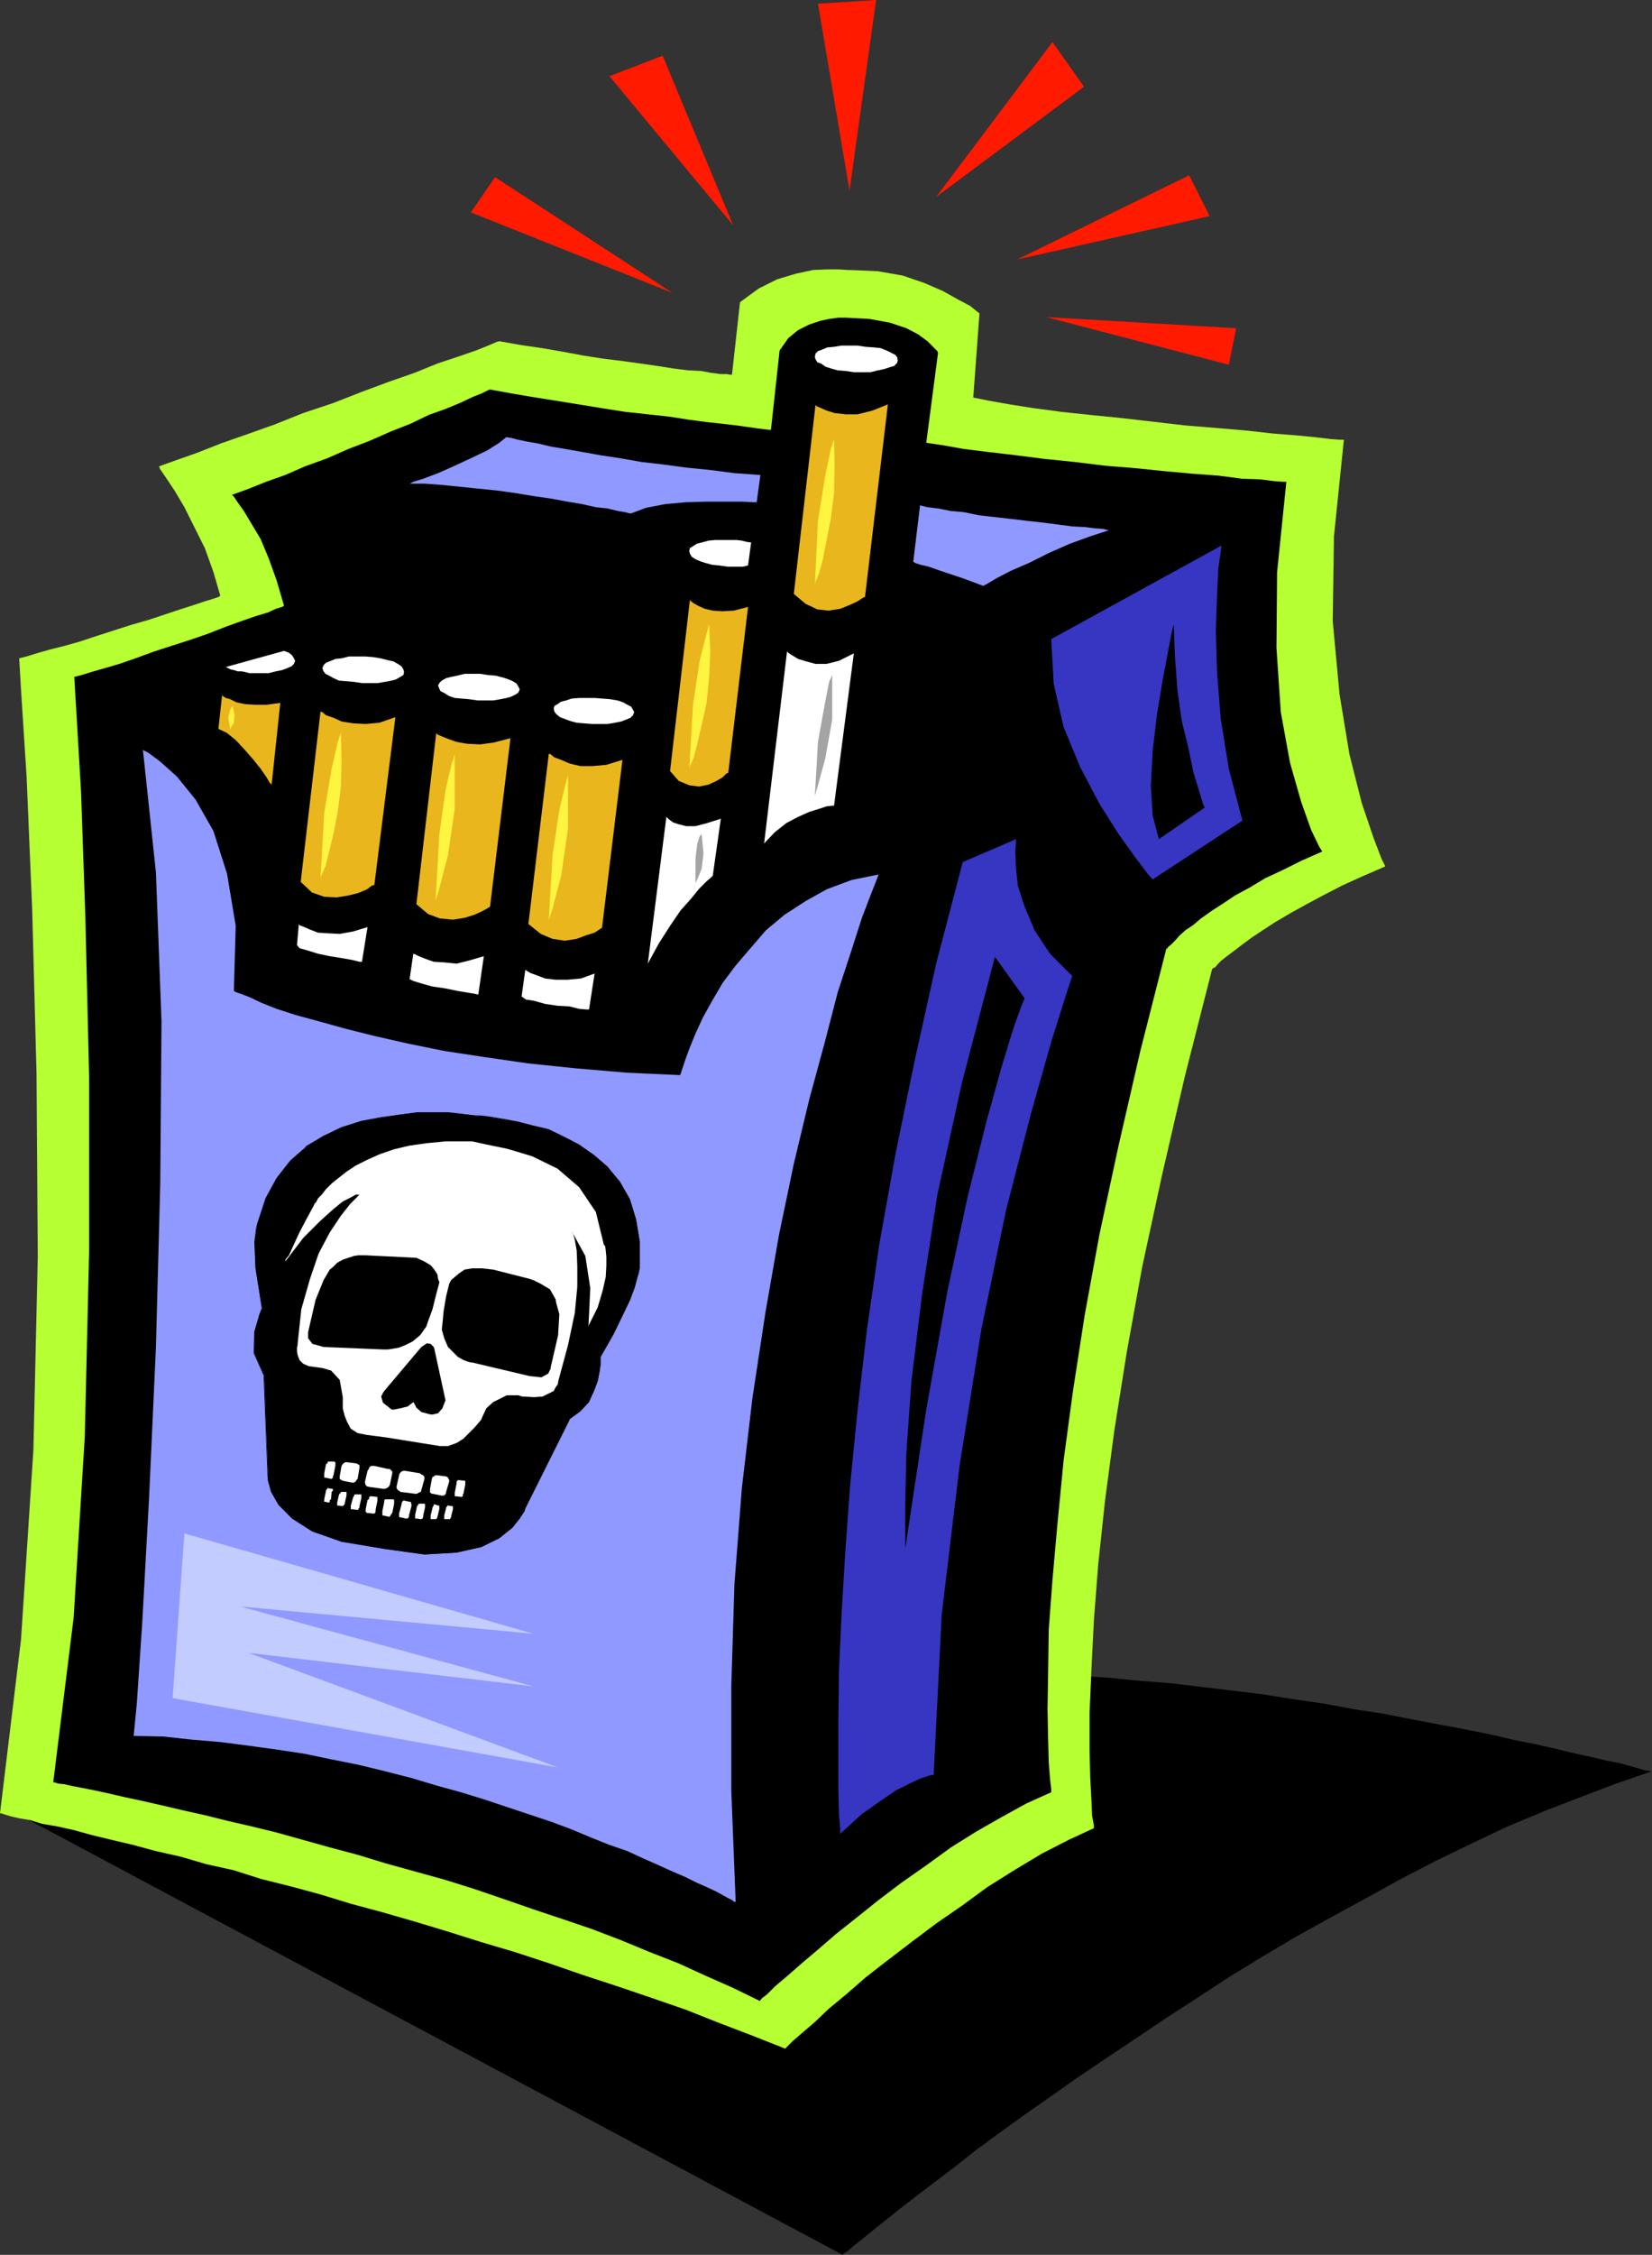 <?xml version="1.0" encoding="UTF-8" standalone="no"?>
<svg
   version="1.0"
   width="114.132mm"
   height="155.668mm"
   id="svg63"
   sodipodi:docname="Cigarettes 3.wmf"
   xmlns:inkscape="http://www.inkscape.org/namespaces/inkscape"
   xmlns:sodipodi="http://sodipodi.sourceforge.net/DTD/sodipodi-0.dtd"
   xmlns="http://www.w3.org/2000/svg"
   xmlns:svg="http://www.w3.org/2000/svg">
  <rect width="100%" height="100%" fill="#333333" stroke="none"/>
  <sodipodi:namedview
     id="namedview63"
     pagecolor="#ffffff"
     bordercolor="#000000"
     borderopacity="0.25"
     inkscape:showpageshadow="2"
     inkscape:pageopacity="0.0"
     inkscape:pagecheckerboard="0"
     inkscape:deskcolor="#d1d1d1"
     inkscape:document-units="mm" />
  <defs
     id="defs1">
    <pattern
       id="WMFhbasepattern"
       patternUnits="userSpaceOnUse"
       width="6"
       height="6"
       x="0"
       y="0" />
  </defs>
  <path
     style="fill:#000000;fill-opacity:1;fill-rule:evenodd;stroke:none"
     d="M 3.393,472.654 220.045,588.353 l 0.323,-0.323 0.969,-0.646 1.616,-1.454 2.1,-1.616 2.747,-2.262 3.231,-2.585 3.877,-3.07 4.362,-3.393 4.685,-3.555 5.332,-4.04 5.493,-4.363 5.978,-4.363 6.462,-4.686 6.947,-4.848 7.109,-5.009 7.432,-5.009 7.755,-5.171 7.916,-5.333 8.24,-5.332 8.401,-5.494 8.724,-5.333 8.724,-5.171 9.047,-5.009 9.209,-5.009 9.047,-5.009 9.371,-4.848 9.37,-4.525 9.209,-4.363 9.694,-4.04 9.209,-3.555 9.37,-3.555 9.371,-3.232 h -0.323 l -1.131,-0.162 -1.777,-0.485 -2.262,-0.646 -2.908,-0.808 -3.393,-0.646 -4.039,-0.97 -4.524,-0.97 -4.685,-1.131 -5.655,-1.293 -5.655,-1.131 -6.301,-1.454 -6.462,-1.293 -6.947,-1.293 -6.786,-1.293 -7.432,-1.454 -7.432,-1.131 -7.755,-1.454 -7.916,-1.131 -8.078,-1.293 -7.916,-0.97 -8.078,-0.97 -8.078,-0.97 -8.24,-0.646 -8.078,-0.808 -8.24,-0.485 -7.755,-0.162 -7.755,-0.323 h -7.593 l -7.432,0.323 -7.27,0.162 -6.786,0.808 z"
     id="path1" />
  <path
     style="fill:#b6ff32;fill-opacity:1;fill-rule:evenodd;stroke:none"
     d="m 350.909,114.73 h -0.969 l -2.423,-0.162 -4.039,-0.485 -5.008,-0.485 -6.139,-0.485 -7.27,-0.808 -7.593,-0.646 -7.916,-0.646 -8.401,-0.97 -8.401,-0.97 -8.078,-0.808 -7.593,-0.808 -7.27,-0.97 -6.139,-0.97 -5.493,-0.97 -4.039,-0.808 1.616,-21.976 -0.646,-0.485 -1.777,-1.454 -3.07,-1.616 -4.039,-2.262 -4.847,-2.101 -5.655,-1.939 -6.462,-1.131 -7.27,-0.323 h -0.646 l -2.262,-0.162 h -3.07 l -3.716,0.162 -4.524,0.97 -4.847,1.454 -4.847,2.424 -4.847,3.555 -2.1,18.906 h -0.485 l -0.969,-0.162 h -1.616 l -2.423,-0.323 -2.585,-0.485 -3.393,-0.162 -3.877,-0.485 -4.039,-0.646 -4.524,-0.646 -4.685,-0.646 -5.17,-0.646 -5.17,-0.808 -5.17,-0.97 -5.655,-0.97 -5.493,-0.808 -5.493,-0.97 -0.646,0.162 -2.262,0.97 -3.231,1.293 -4.685,1.616 -5.331,1.778 -5.978,2.424 -6.947,2.424 -6.947,2.585 -7.432,2.909 -7.755,2.585 -7.27,2.909 -7.27,2.585 -6.947,2.424 -6.139,2.424 -5.493,1.939 -4.524,1.616 0.323,0.808 1.454,2.101 2.262,3.393 2.585,4.363 2.585,5.171 2.747,5.494 2.262,6.302 1.777,6.14 -0.485,0.323 -1.454,0.485 -2.1,0.646 -2.908,0.97 -3.554,1.131 -3.877,1.293 -4.362,1.454 -4.524,1.293 -4.524,1.454 -4.524,1.454 -4.362,1.454 -4.039,1.131 -3.877,0.97 -3.393,0.97 -2.585,0.808 -1.939,0.485 0.485,8.403 1.454,22.623 1.454,34.581 1.131,42.822 0.323,47.831 L 8.724,378.285 5.493,427.732 0,473.139 h 0.323 l 0.969,0.323 1.616,0.485 2.1,0.485 2.908,0.485 3.07,0.97 3.877,0.646 4.362,0.97 4.685,1.293 5.331,1.293 5.493,1.293 5.978,1.616 6.462,1.454 6.624,1.939 7.27,1.616 7.109,2.262 7.755,1.939 7.755,2.101 7.916,2.424 8.401,2.262 8.401,2.424 8.563,2.585 8.724,2.747 8.724,2.585 8.886,2.909 8.886,3.07 8.886,2.909 9.047,3.07 8.886,3.07 8.563,3.393 8.886,3.393 8.563,3.393 0.485,-0.485 1.454,-1.454 2.423,-2.101 3.393,-2.909 3.554,-3.393 4.685,-3.878 5.008,-4.363 5.816,-4.525 6.139,-4.686 6.462,-4.848 6.786,-4.686 6.624,-4.848 6.947,-4.363 7.27,-4.363 6.947,-3.555 6.624,-3.07 v -0.646 l -0.485,-2.747 -0.162,-4.04 -0.323,-5.979 -0.162,-7.272 v -9.372 l 0.485,-11.311 0.646,-12.927 1.131,-14.543 1.777,-16.644 2.423,-18.26 3.231,-20.36 4.039,-22.3 5.17,-23.915 5.978,-25.855 7.109,-27.955 0.323,-0.323 0.485,-0.162 0.646,-0.808 0.969,-0.97 1.454,-1.131 1.939,-1.454 2.1,-1.616 2.423,-1.778 2.908,-1.939 3.231,-2.101 3.554,-2.101 4.362,-2.424 4.524,-2.424 5.008,-2.585 5.332,-2.424 5.978,-2.585 -0.969,-1.939 -2.1,-5.494 -3.07,-9.049 -3.231,-12.766 -2.585,-15.674 -1.777,-19.068 0.323,-22.138 z"
     id="path2" />
  <path
     style="fill:#000000;fill-opacity:1;fill-rule:evenodd;stroke:none"
     d="m 335.884,125.718 h -0.808 l -2.262,-0.162 -3.877,-0.485 -4.685,-0.162 -6.139,-0.808 -6.624,-0.485 -7.109,-0.646 -7.916,-0.808 -7.916,-0.646 -7.916,-0.97 -7.916,-0.808 -7.593,-0.97 -6.947,-0.808 -6.462,-0.808 -5.493,-0.97 -4.362,-0.646 3.07,-23.431 -0.162,-0.485 -0.969,-0.97 -1.616,-1.616 -2.423,-1.778 -3.07,-1.616 -4.362,-1.454 -5.331,-0.97 -6.139,-0.323 h -0.485 -1.454 l -2.423,0.323 -2.262,0.485 -2.908,0.97 -2.908,1.454 -2.585,2.101 -2.262,3.232 -2.262,20.684 h -0.485 l -1.454,-0.162 -2.423,-0.323 -3.393,-0.485 -3.877,-0.485 -4.524,-0.485 -5.008,-0.646 -5.17,-0.808 -5.816,-0.646 -5.978,-0.646 -6.139,-0.97 -5.978,-0.97 -5.978,-0.97 -6.139,-0.97 -5.655,-0.97 -5.331,-0.97 -0.485,0.162 -1.616,0.808 -2.423,0.97 -3.07,1.454 -3.877,1.616 -4.524,1.616 -4.685,2.262 -5.331,2.101 -5.493,2.424 -5.493,2.101 -5.493,2.424 -5.816,2.101 -5.17,2.262 -5.008,1.778 -4.847,1.939 -4.039,1.454 0.485,0.485 0.969,1.454 1.616,2.262 1.939,3.232 2.423,4.04 2.1,5.009 2.1,5.817 1.939,6.625 -0.485,0.323 -1.616,0.485 -2.1,0.97 -3.231,0.97 -3.716,1.293 -4.039,1.454 -4.524,1.778 -4.685,1.616 -5.008,1.616 -4.524,1.454 -4.847,1.778 -4.201,1.454 -3.877,1.131 -3.393,0.97 -2.585,0.808 -1.939,0.485 0.485,8.08 1.292,21.976 1.131,32.965 0.969,41.206 v 45.892 l -1.131,48.154 -2.908,47.185 -5.331,42.983 h 0.323 l 0.969,0.323 1.616,0.162 2.1,0.485 2.585,0.485 3.231,0.646 3.716,0.808 4.201,0.97 4.524,0.97 5.008,1.131 5.493,1.293 5.816,1.293 5.816,1.454 6.301,1.454 6.624,1.616 6.947,1.939 6.947,1.939 7.27,1.939 7.432,2.262 7.593,2.101 7.593,2.101 7.755,2.424 7.593,2.585 7.916,2.747 7.755,2.585 7.593,2.585 7.593,2.909 7.432,3.07 7.432,2.909 7.432,3.393 6.947,3.07 6.947,3.393 0.485,-0.646 1.454,-1.131 2.1,-2.101 3.07,-2.585 3.877,-3.393 4.201,-3.555 4.685,-4.04 5.493,-4.363 5.655,-4.525 5.978,-4.525 6.462,-4.525 6.462,-4.686 6.462,-4.04 6.786,-3.878 6.462,-3.555 6.462,-2.909 v -0.808 l -0.323,-2.747 -0.323,-4.201 -0.162,-5.979 -0.162,-7.918 0.162,-9.695 0.162,-11.15 0.969,-12.927 1.292,-14.543 1.616,-16.644 2.423,-17.937 3.07,-19.876 3.877,-21.168 5.008,-23.269 5.655,-24.562 6.786,-26.663 0.323,-0.162 0.162,-0.323 0.808,-0.646 0.969,-0.97 1.131,-1.293 1.616,-1.454 1.939,-1.293 2.1,-1.778 2.747,-1.939 2.747,-1.778 3.393,-2.262 3.877,-2.101 4.039,-2.424 4.524,-2.101 4.847,-2.424 5.493,-2.424 -0.808,-1.293 -2.1,-4.363 -2.585,-7.272 -2.908,-10.18 -2.423,-13.25 -1.131,-16.805 0.162,-19.714 z"
     id="path3" />
  <path
     style="fill:#e9b61d;fill-opacity:1;fill-rule:evenodd;stroke:none"
     d="m 212.937,105.681 0.323,0.323 1.131,0.485 1.454,0.646 2.1,0.646 2.908,0.323 h 3.07 l 3.877,-0.97 4.039,-1.616 -5.978,50.255 -0.485,0.162 -1.454,0.97 -2.1,0.97 -2.423,0.97 -3.07,0.485 -2.908,-0.323 -3.07,-1.454 -3.07,-2.585 z"
     id="path4" />
  <path
     style="fill:#ffffff;fill-opacity:1;fill-rule:evenodd;stroke:none"
     d="m 205.505,169.994 0.323,0.323 0.969,0.646 1.616,0.97 2.1,0.646 2.423,0.646 h 2.908 l 3.231,-0.808 3.877,-1.939 -5.17,39.751 h -0.485 l -1.454,0.162 -1.939,0.646 -2.585,0.808 -2.908,1.293 -3.07,1.616 -3.07,2.424 -2.747,2.909 z"
     id="path5" />
  <path
     style="fill:#3636c2;fill-opacity:1;fill-rule:evenodd;stroke:none"
     d="m 274.491,166.762 44.429,-24.4 -0.162,1.616 -0.646,4.363 -0.323,7.11 -0.323,9.049 0.323,10.827 0.969,12.281 2.1,12.927 3.554,13.574 -23.426,15.351 -1.292,-1.454 -3.07,-4.04 -4.524,-6.302 -5.008,-7.918 -5.008,-9.534 -4.362,-10.503 -2.585,-11.311 z"
     id="path6" />
  <path
     style="fill:#3636c2;fill-opacity:1;fill-rule:evenodd;stroke:none"
     d="m 251.388,224.935 13.894,-5.979 v 0.97 l -0.162,2.262 0.162,4.201 0.485,4.686 1.777,5.494 2.585,6.14 4.039,6.14 5.816,5.817 -1.454,4.363 -3.877,12.281 -5.493,19.391 -6.462,25.047 -6.462,31.187 -5.655,35.388 -4.685,38.943 -2.1,41.852 H 243.31 l -1.131,0.323 -1.939,0.646 -2.747,1.293 -3.554,1.778 -4.039,2.747 -5.008,3.555 -5.493,5.009 v -1.131 l -0.323,-3.878 -0.162,-5.979 v -8.403 -10.503 l 0.162,-12.766 0.646,-14.22 0.969,-16.321 1.292,-17.775 1.939,-19.553 2.423,-20.845 3.231,-22.3 4.201,-23.431 5.008,-24.4 5.655,-25.531 z"
     id="path7" />
  <path
     style="fill:#8f99ff;fill-opacity:1;fill-rule:evenodd;stroke:none"
     d="m 37.32,195.687 1.292,0.646 3.07,2.262 4.524,4.04 4.847,5.979 4.685,8.241 3.554,11.15 2.262,13.574 -0.485,16.967 0.485,0.323 1.454,0.485 2.1,0.808 3.07,1.454 4.039,1.616 5.008,1.616 5.978,1.616 6.947,1.939 7.755,1.939 8.563,1.939 9.532,1.939 10.663,1.616 11.148,1.616 12.44,1.293 13.248,1.131 14.056,0.646 0.162,-0.323 0.485,-1.454 0.808,-2.424 1.131,-3.07 1.454,-3.555 1.939,-4.201 2.423,-4.363 2.747,-4.686 3.393,-4.525 3.877,-4.525 4.039,-4.686 4.847,-4.04 5.493,-3.555 5.493,-3.07 6.462,-2.424 7.109,-1.454 -0.485,1.293 -1.454,3.717 -2.423,6.302 -2.747,8.564 -3.554,10.827 -3.393,13.089 -4.039,14.866 -4.039,16.805 -3.877,18.583 -3.554,20.36 -3.393,22.3 -2.747,23.431 -1.939,25.047 -0.808,26.339 v 27.794 l 1.131,28.763 h -0.323 l -0.646,-0.485 -0.969,-0.485 -1.454,-0.808 -1.777,-0.97 -2.423,-1.131 -2.585,-1.131 -2.908,-1.454 -3.393,-1.454 -3.554,-1.616 -4.039,-1.778 -4.201,-1.939 -4.685,-1.616 -4.847,-1.939 -5.008,-2.101 -5.17,-1.939 -5.816,-1.939 -5.816,-1.939 -5.816,-1.939 -6.301,-1.939 -6.462,-1.778 -6.462,-1.939 -6.947,-1.778 -6.624,-1.616 -7.27,-1.454 -6.947,-1.454 -7.432,-1.131 -7.109,-0.97 -7.432,-0.97 -7.593,-0.646 -7.432,-0.808 -7.755,-0.162 0.808,-8.241 1.454,-21.653 1.777,-32.48 1.777,-39.105 1.131,-42.66 0.323,-42.337 -1.454,-38.782 z"
     id="path8" />
  <path
     style="fill:#8f99ff;fill-opacity:1;fill-rule:evenodd;stroke:none"
     d="m 198.558,123.94 -0.969,7.11 h -0.808 l -3.07,-0.162 h -4.201 -5.008 l -5.493,0.162 -5.331,0.485 -5.008,0.97 -3.877,1.454 h -0.323 l -1.292,-0.323 -1.939,-0.323 -2.585,-0.646 -3.07,-0.323 -3.554,-0.808 -3.877,-0.646 -4.362,-0.808 -4.524,-0.646 -4.847,-0.808 -4.685,-0.646 -4.847,-0.485 -4.685,-0.485 -4.847,-0.485 -4.362,-0.323 H 106.953 l 0.969,-0.485 2.585,-0.808 3.877,-1.454 4.362,-1.939 4.524,-2.101 4.039,-1.939 3.07,-1.939 1.777,-1.454 h 0.162 l 1.131,0.162 1.777,0.485 2.423,0.485 2.747,0.485 3.393,0.808 3.877,0.646 4.524,0.808 4.524,0.808 5.332,0.808 5.493,0.97 5.655,0.646 5.978,0.808 6.462,0.646 6.139,0.808 z"
     id="path9" />
  <path
     style="fill:#8f99ff;fill-opacity:1;fill-rule:evenodd;stroke:none"
     d="m 240.24,131.858 -1.777,14.705 0.485,0.323 1.454,0.485 2.1,0.485 2.747,0.97 2.908,0.97 2.908,0.97 3.07,1.131 2.585,0.97 0.969,-0.485 2.423,-1.454 3.716,-1.939 4.847,-2.101 5.17,-2.585 5.493,-2.424 5.331,-1.939 5.008,-1.616 h -0.485 l -1.131,-0.323 -2.262,-0.162 -2.585,-0.323 -3.231,-0.162 -3.716,-0.485 -3.716,-0.485 -4.362,-0.485 -4.039,-0.485 -4.362,-0.485 -4.201,-0.485 -3.877,-0.808 -3.554,-0.323 -3.231,-0.646 -2.747,-0.323 z"
     id="path10" />
  <path
     style="fill:#ffffff;fill-opacity:1;fill-rule:evenodd;stroke:none"
     d="m 222.953,97.116 h 2.1 2.262 l 1.939,-0.485 1.616,-0.323 1.454,-0.485 1.131,-0.323 0.808,-0.808 0.162,-0.646 -0.162,-0.808 -0.485,-0.646 -0.969,-0.485 -1.292,-0.646 -1.616,-0.646 -1.616,-0.162 -2.262,-0.162 -2.1,-0.323 h -2.1 -2.1 l -1.939,0.323 -1.777,0.162 -1.131,0.485 -1.292,0.485 -0.646,0.646 -0.162,0.808 0.162,0.646 0.485,0.808 0.969,0.323 1.131,0.808 1.454,0.485 1.777,0.485 2.1,0.162 z"
     id="path11" />
  <path
     style="fill:#ffffff;fill-opacity:1;fill-rule:evenodd;stroke:none"
     d="m 154.613,188.9 h 2.1 1.939 l 1.939,-0.323 1.616,-0.323 1.292,-0.485 1.131,-0.485 0.646,-0.646 0.323,-0.808 -0.323,-0.646 -0.485,-0.808 -0.969,-0.485 -1.131,-0.646 -1.454,-0.485 -1.939,-0.323 -1.939,-0.162 -2.1,-0.162 h -2.1 -1.939 l -1.939,0.162 -1.454,0.485 -1.292,0.323 -0.969,0.646 -0.808,0.485 -0.162,0.646 0.162,0.808 0.485,0.646 0.969,0.808 1.292,0.485 1.292,0.485 1.777,0.485 1.939,0.162 z"
     id="path12" />
  <path
     style="fill:#ffffff;fill-opacity:1;fill-rule:evenodd;stroke:none"
     d="m 124.725,182.76 h 2.1 1.939 l 1.939,-0.323 1.616,-0.323 1.131,-0.323 1.292,-0.646 0.646,-0.485 0.323,-0.808 -0.323,-0.646 -0.485,-0.808 -0.969,-0.646 -1.131,-0.485 -1.454,-0.485 -1.939,-0.485 -1.939,-0.162 -2.1,-0.323 h -2.1 -1.939 l -1.939,0.485 -1.616,0.323 -1.292,0.323 -1.131,0.646 -0.646,0.646 -0.323,0.646 0.323,0.808 0.323,0.646 0.969,0.485 1.292,0.808 1.454,0.485 1.777,0.162 1.939,0.162 z"
     id="path13" />
  <path
     style="fill:#ffffff;fill-opacity:1;fill-rule:evenodd;stroke:none"
     d="m 94.513,178.235 h 2.262 1.777 l 1.939,-0.323 1.777,-0.323 1.131,-0.323 1.131,-0.646 0.808,-0.485 0.162,-0.808 -0.162,-0.646 -0.485,-0.808 -0.969,-0.646 -1.131,-0.646 -1.454,-0.323 -1.939,-0.485 -1.939,-0.323 -2.1,-0.162 H 93.059 91.12 l -1.939,0.485 -1.616,0.162 -1.131,0.485 -1.292,0.485 -0.646,0.646 -0.323,0.808 0.323,0.808 0.485,0.646 0.969,0.485 1.131,0.646 1.454,0.646 1.939,0.162 1.939,0.162 z"
     id="path14" />
  <path
     style="fill:#e9b61d;fill-opacity:1;fill-rule:evenodd;stroke:none"
     d="m 113.9,191.324 0.323,0.323 1.131,0.485 1.616,0.646 2.262,0.808 2.747,0.485 3.393,0.162 3.554,-0.485 4.362,-1.131 -5.331,43.953 -0.485,0.323 -1.454,0.808 -2.1,0.97 -2.585,0.808 -3.07,0.485 -3.393,-0.323 -3.07,-1.131 -3.07,-2.585 z"
     id="path15" />
  <path
     style="fill:#e9b61d;fill-opacity:1;fill-rule:evenodd;stroke:none"
     d="m 83.688,185.668 0.485,0.162 0.969,0.808 1.939,0.646 2.1,0.97 3.07,0.485 3.231,0.162 3.554,-0.323 4.201,-1.454 -5.493,43.791 -0.646,0.162 -1.292,0.97 -2.262,0.97 -2.585,0.646 -3.07,0.485 -3.231,-0.162 -3.231,-1.131 -2.908,-2.747 z"
     id="path16" />
  <path
     style="fill:#ffffff;fill-opacity:1;fill-rule:evenodd;stroke:none"
     d="m 78.034,241.094 0.162,0.323 1.292,0.485 1.454,0.646 2.1,0.808 2.585,0.162 3.07,0.162 3.554,-0.646 3.716,-1.131 -1.454,9.049 h -0.646 l -1.939,-0.485 -2.747,-0.485 -3.07,-0.485 -3.07,-0.646 -2.585,-0.808 -2.262,-0.646 -0.646,-0.808 z"
     id="path17" />
  <path
     style="fill:#ffffff;fill-opacity:1;fill-rule:evenodd;stroke:none"
     d="m 107.922,248.85 0.485,0.162 0.969,0.485 1.616,0.646 2.262,0.808 2.747,0.162 3.231,0.323 3.231,-0.808 3.877,-1.131 -1.454,10.019 -0.646,-0.162 -1.939,-0.323 -2.908,-0.485 -3.07,-0.646 -3.393,-0.485 -2.908,-0.808 -2.1,-0.646 -0.969,-0.485 z"
     id="path18" />
  <path
     style="fill:#e9b61d;fill-opacity:1;fill-rule:evenodd;stroke:none"
     d="m 143.304,196.656 0.485,0.162 0.969,0.808 1.777,0.646 2.262,0.97 2.747,0.646 h 3.231 l 3.554,-0.323 4.201,-1.293 -5.332,43.791 -0.485,0.323 -1.454,0.97 -2.1,0.646 -2.585,0.97 -3.07,0.485 -3.231,-0.485 -3.07,-1.293 -3.231,-2.585 z"
     id="path19" />
  <path
     style="fill:#ffffff;fill-opacity:1;fill-rule:evenodd;stroke:none"
     d="m 137.165,253.052 0.485,0.323 0.808,0.485 1.777,0.646 2.1,0.808 2.747,0.323 h 3.07 l 3.554,-0.323 3.554,-1.293 -1.454,9.372 h -0.646 l -1.939,-0.162 -2.585,-0.646 -3.07,-0.162 -3.231,-0.485 -2.908,-0.808 -2.1,-0.323 -1.131,-0.808 z"
     id="path20" />
  <path
     style="fill:#ff1a00;fill-opacity:1;fill-rule:evenodd;stroke:none"
     d="m 175.616,76.433 -52.669,-21.007 6.301,-9.211 z"
     id="path21" />
  <path
     style="fill:#ff1a00;fill-opacity:1;fill-rule:evenodd;stroke:none"
     d="m 191.449,58.819 -32.312,-38.943 13.894,-5.333 z"
     id="path22" />
  <path
     style="fill:#ff1a00;fill-opacity:1;fill-rule:evenodd;stroke:none"
     d="M 221.822,49.77 213.583,0.97 228.77,0 Z"
     id="path23" />
  <path
     style="fill:#ff1a00;fill-opacity:1;fill-rule:evenodd;stroke:none"
     d="m 244.441,51.386 30.373,-40.398 8.24,11.635 z"
     id="path24" />
  <path
     style="fill:#ff1a00;fill-opacity:1;fill-rule:evenodd;stroke:none"
     d="m 265.605,67.707 44.914,-21.976 5.331,10.665 z"
     id="path25" />
  <path
     style="fill:#ff1a00;fill-opacity:1;fill-rule:evenodd;stroke:none"
     d="m 273.199,82.735 47.66,12.443 1.939,-9.534 z"
     id="path26" />
  <path
     style="fill:#e9b61d;fill-opacity:1;fill-rule:evenodd;stroke:none"
     d="m 70.925,204.736 -0.485,-0.485 -0.969,-1.616 -1.454,-2.101 -1.939,-2.424 -2.423,-2.747 -2.1,-2.262 -2.423,-1.939 -2.1,-0.97 0.969,-8.888 0.162,0.323 0.808,0.485 1.131,0.323 1.616,0.808 2.262,0.485 2.585,0.162 h 3.07 l 3.554,-0.485 z"
     id="path27" />
  <path
     style="fill:#ffffff;fill-opacity:1;fill-rule:evenodd;stroke:none"
     d="m 58.97,174.034 0.646,0.323 0.646,0.323 0.808,0.162 0.969,0.323 h 0.969 l 0.969,0.162 1.131,0.323 h 0.969 2.1 1.939 l 1.939,-0.485 1.616,-0.323 1.292,-0.485 1.131,-0.485 0.646,-0.646 0.323,-0.808 -0.323,-0.646 -0.485,-0.808 -0.808,-0.646 -1.292,-0.485 z"
     id="path28" />
  <path
     style="fill:#ffffff;fill-opacity:1;fill-rule:evenodd;stroke:none"
     d="m 195.327,147.533 -1.292,0.323 h -1.292 -1.292 -1.454 l -2.262,-0.323 -1.777,-0.162 -1.777,-0.485 -1.454,-0.485 -1.131,-0.485 -0.969,-0.646 -0.485,-0.808 -0.162,-0.646 0.162,-0.808 0.808,-0.485 0.969,-0.646 1.292,-0.323 1.777,-0.485 1.616,-0.162 h 2.1 2.262 1.454 l 1.292,0.162 1.292,0.323 1.131,0.162 z"
     id="path29" />
  <path
     style="fill:#e9b61d;fill-opacity:1;fill-rule:evenodd;stroke:none"
     d="m 180.14,156.582 0.323,0.323 0.646,0.485 1.131,0.646 1.777,0.808 2.1,0.485 2.423,0.162 3.07,-0.162 3.716,-0.97 -5.17,43.306 -0.485,0.162 -0.969,0.97 -1.616,0.97 -2.1,0.97 -2.423,0.485 -2.585,-0.323 -2.747,-1.131 -2.262,-2.585 z"
     id="path30" />
  <path
     style="fill:#ffffff;fill-opacity:1;fill-rule:evenodd;stroke:none"
     d="m 174.001,213.139 0.162,0.162 0.485,0.485 1.131,0.808 1.454,0.485 1.939,0.485 h 2.423 l 3.07,-0.808 3.554,-1.131 -2.1,14.866 -0.485,0.485 -1.131,0.97 -1.939,1.939 -2.1,2.585 -2.747,3.07 -2.747,4.04 -2.908,4.525 -2.908,5.333 z"
     id="path31" />
  <path
     style="fill:#c2ccff;fill-opacity:1;fill-rule:evenodd;stroke:none"
     d="m 48.145,400.1 -3.07,42.983 100.652,18.098 -80.78,-29.894 74.318,8.726 -76.58,-20.845 76.58,7.11 z"
     id="path32" />
  <path
     style="fill:#000000;fill-opacity:1;fill-rule:evenodd;stroke:none"
     d="m 302.603,218.956 11.955,-8.241 -0.485,-1.131 -0.969,-3.232 -1.454,-4.686 -1.292,-6.302 -1.777,-7.272 -1.131,-7.918 -0.646,-8.726 -0.323,-8.564 -0.485,1.939 -0.969,5.009 -1.454,7.756 -1.454,8.726 -1.131,9.534 -0.485,9.049 0.485,7.918 z"
     id="path33" />
  <path
     style="fill:#000000;fill-opacity:1;fill-rule:evenodd;stroke:none"
     d="m 259.789,249.658 7.755,10.827 -0.808,1.939 -2.1,5.817 -3.07,10.019 -4.039,14.543 -4.847,19.391 -5.332,24.885 -5.493,30.702 -5.493,36.358 v -2.909 -8.726 l 0.323,-13.574 1.292,-18.421 2.747,-22.461 4.039,-26.339 6.462,-29.41 z"
     id="path34" />
  <path
     style="fill:#fff540;fill-opacity:1;fill-rule:evenodd;stroke:none"
     d="m 89.02,191.162 -0.808,2.424 -1.616,6.948 -1.939,11.635 -0.969,16.967 0.323,-0.97 0.969,-2.101 0.969,-3.878 1.131,-4.686 1.131,-5.817 0.808,-6.464 0.162,-6.948 z"
     id="path35" />
  <path
     style="fill:#fff540;fill-opacity:1;fill-rule:evenodd;stroke:none"
     d="m 118.747,196.818 -0.808,2.424 -1.616,6.948 -1.616,11.635 -0.969,17.129 0.969,-3.07 2.262,-8.726 1.777,-12.119 z"
     id="path36" />
  <path
     style="fill:#fff540;fill-opacity:1;fill-rule:evenodd;stroke:none"
     d="m 148.312,202.15 -0.646,2.424 -1.616,6.787 -1.777,11.796 -0.969,16.967 0.969,-3.07 2.262,-8.564 1.777,-12.281 z"
     id="path37" />
  <path
     style="fill:#fff540;fill-opacity:1;fill-rule:evenodd;stroke:none"
     d="m 185.148,162.884 -0.646,2.424 -1.777,6.948 -1.777,11.635 -0.969,16.967 0.162,-0.97 0.969,-2.101 0.969,-3.717 1.131,-4.848 1.292,-5.817 0.646,-6.464 0.323,-6.948 z"
     id="path38" />
  <path
     style="fill:#fff540;fill-opacity:1;fill-rule:evenodd;stroke:none"
     d="m 217.783,114.568 -0.808,2.424 -1.454,6.948 -1.939,11.958 -0.808,16.967 0.162,-0.97 0.969,-2.424 0.969,-3.555 0.969,-5.009 1.131,-5.817 0.808,-6.464 0.162,-6.948 z"
     id="path39" />
  <path
     style="fill:#a4a4a4;fill-opacity:1;fill-rule:evenodd;stroke:none"
     d="m 217.299,176.134 -0.808,1.778 -1.131,5.817 -1.777,9.857 -0.808,14.058 0.808,-2.747 1.939,-7.11 1.777,-10.019 z"
     id="path40" />
  <path
     style="fill:#a4a4a4;fill-opacity:1;fill-rule:evenodd;stroke:none"
     d="m 183.21,217.663 -0.485,0.485 -0.646,1.939 -0.485,4.04 v 6.302 l 0.485,-0.97 1.131,-2.747 0.485,-4.04 z"
     id="path41" />
  <path
     style="fill:#fff540;fill-opacity:1;fill-rule:evenodd;stroke:none"
     d="m 60.747,184.214 -0.162,0.162 -0.485,0.808 -0.485,1.939 0.485,3.232 0.162,-0.485 0.808,-1.293 0.162,-1.939 z"
     id="path42" />
  <path
     style="fill:#000000;fill-opacity:1;fill-rule:evenodd;stroke:none"
     d="m 124.725,291.187 h 0.485 l 1.454,0.162 2.262,0.323 2.908,0.485 3.393,0.646 3.716,0.97 4.201,0.97 4.039,1.939 4.039,2.101 3.877,2.585 3.554,3.07 3.07,4.04 2.747,4.525 1.616,5.171 0.969,5.817 v 6.625 0.323 l -0.323,0.808 -0.485,1.778 -0.646,2.262 -1.131,3.393 -1.939,4.04 -2.423,4.848 -3.393,5.979 v 0.485 1.454 l -0.162,1.939 -0.485,2.424 -0.969,2.585 -1.454,2.909 -2.1,2.262 -2.908,2.262 -11.471,23.108 -0.323,0.808 -1.131,1.939 -1.939,2.424 -3.393,2.585 -4.685,2.424 -6.462,1.454 -8.401,0.485 -10.501,-1.454 -10.825,-1.939 -7.916,-2.585 -5.331,-3.393 -3.554,-3.717 -1.777,-3.232 -0.808,-2.909 -0.162,-1.939 v -0.646 l -0.969,-24.885 -2.585,-5.817 0.162,-5.656 1.131,-4.363 0.808,-1.616 -1.777,-10.503 -0.162,-6.787 0.485,-3.878 0.162,-1.131 2.262,-6.464 2.747,-5.171 3.716,-4.686 4.039,-3.555 4.524,-2.909 4.685,-2.101 5.17,-1.778 5.008,-0.808 4.847,-0.808 4.685,-0.485 h 4.362 3.716 l 3.231,0.323 2.262,0.162 1.777,0.323 z"
     id="path43" />
  <path
     style="fill:#000000;fill-opacity:1;fill-rule:evenodd;stroke:none"
     d="m 125.209,291.187 1.454,0.323 2.262,0.162 2.908,0.485 3.393,0.808 3.716,0.97 4.201,0.808 h -0.162 l 4.201,1.939 4.039,2.262 3.716,2.585 3.716,3.07 h -0.162 l 3.07,3.878 2.747,4.525 1.616,5.171 v 0 l 0.969,5.817 v 6.948 l -0.162,0.808 v 0 l -0.485,1.616 -0.808,2.424 -1.131,3.393 -1.939,4.04 -2.423,4.848 -3.231,5.979 v 1.939 l -0.323,1.939 -0.485,2.424 v -0.162 l -0.969,2.747 -1.454,2.747 h 0.162 l -2.262,2.424 v 0 l -2.908,2.101 -11.471,23.269 -0.323,0.646 -1.131,1.939 -1.939,2.424 v 0 l -3.231,2.585 -4.847,2.424 h 0.162 l -6.462,1.454 -8.401,0.485 -10.501,-1.454 -10.825,-1.939 v 0 l -7.916,-2.585 -5.17,-3.393 v 0 l -3.554,-3.555 v 0 l -1.939,-3.393 -0.646,-2.747 v 0 l -0.323,-1.939 v -0.646 l -0.969,-24.885 -2.585,-5.817 v 0 l 0.323,-5.656 v 0 l 1.131,-4.363 0.646,-1.616 -1.616,-10.503 -0.162,-6.787 0.323,-3.878 0.323,-1.131 v 0 l 2.1,-6.302 2.908,-5.333 3.554,-4.525 v 0 l 4.039,-3.717 v 0.162 l 4.524,-2.909 4.847,-2.101 5.008,-1.778 v 0 l 5.008,-0.97 4.847,-0.646 4.685,-0.485 h 8.078 l 3.231,0.162 2.262,0.323 1.777,0.162 h 0.969 v -0.162 h -0.969 l -1.777,-0.162 -2.262,-0.323 -3.231,-0.323 h -8.078 l -4.685,0.646 -4.847,0.646 -5.008,0.97 v 0 l -5.17,1.616 -4.685,2.262 -4.685,2.747 v 0.162 l -4.039,3.555 v 0 l -3.554,4.525 -2.908,5.332 -2.1,6.464 v 0 l -0.323,1.131 -0.485,3.878 0.323,6.787 1.616,10.503 v -0.162 l -0.646,1.778 -1.292,4.363 -0.162,5.656 2.585,5.817 v 0 l 0.969,24.885 v 0.646 l 0.162,1.939 v 0 l 0.808,2.909 1.939,3.393 3.554,3.555 5.331,3.393 7.755,2.747 h 0.162 l 10.825,1.778 10.501,1.454 8.401,-0.485 6.462,-1.454 4.685,-2.262 3.393,-2.747 1.939,-2.424 1.292,-1.939 0.162,-0.646 11.632,-23.269 h -0.162 l 2.908,-2.101 2.262,-2.424 1.292,-2.909 0.969,-2.585 v 0 l 0.485,-2.424 0.323,-1.939 v -1.939 0 l 3.393,-5.979 2.262,-4.686 1.939,-4.04 1.292,-3.393 0.646,-2.424 0.485,-1.616 v -0.162 l 0.162,-0.808 v -6.948 l -0.969,-5.817 v 0 l -1.616,-5.332 -2.585,-4.525 -3.231,-3.878 -3.554,-3.07 -3.877,-2.747 -4.039,-2.101 -4.039,-1.939 -4.201,-0.97 -3.716,-0.97 -3.393,-0.646 -2.908,-0.485 -2.262,-0.323 -1.454,-0.162 z"
     id="path44" />
  <path
     style="fill:#ffffff;fill-opacity:1;fill-rule:evenodd;stroke:none"
     d="m 82.073,314.295 v -0.162 l 0.485,-0.485 0.485,-0.97 0.969,-0.97 1.131,-1.454 1.454,-1.454 1.616,-1.293 2.262,-1.778 2.423,-1.616 2.908,-1.454 3.231,-1.454 3.716,-1.293 4.039,-0.97 4.524,-0.646 5.008,-0.485 h 5.493 1.454 l 3.716,0.808 5.493,1.131 6.462,1.939 6.624,3.232 5.655,4.848 4.362,6.464 2.1,8.564 0.323,0.323 0.162,1.131 0.162,1.778 v 2.101 l -0.162,3.07 -0.808,3.555 -1.292,4.363 -2.423,4.848 0.162,-2.909 0.323,-6.948 -1.292,-8.403 -3.554,-6.464 0.323,0.485 0.485,1.778 0.485,2.747 0.162,4.04 v 5.494 l -0.646,6.787 -1.777,8.403 -2.585,9.534 v 0.323 l -0.162,0.485 -0.485,0.646 -0.485,0.97 -1.292,0.646 -1.616,0.808 -2.262,0.162 -2.747,-0.162 H 136.357 l -0.969,-0.323 h -1.454 -1.616 l -1.616,0.808 -1.939,0.97 -1.777,1.616 -1.131,2.424 -0.162,0.485 -0.808,0.97 -0.969,1.131 -1.454,1.454 -1.454,1.454 -1.777,1.131 -2.262,0.808 h -2.1 l -14.056,-2.262 -5.008,-0.646 -2.423,-0.485 -1.777,-1.131 -0.969,-1.778 -0.646,-1.616 -0.485,-1.939 v -1.454 -0.97 -0.485 l -0.808,-4.525 -2.262,-2.424 -2.262,-0.646 -1.131,-0.162 -2.423,-0.323 -1.454,-0.646 -0.969,-0.97 -0.485,-1.293 -0.162,-0.97 v -0.97 l 0.162,-0.646 v -0.323 l 0.969,-9.049 2.262,-7.918 2.262,-6.625 2.908,-5.494 2.908,-4.363 2.423,-3.07 1.616,-1.616 0.808,-0.808 h -0.323 -0.646 l -1.454,0.808 -1.939,0.97 -2.585,2.101 -3.393,3.07 -4.362,4.363 -4.685,6.14 v -0.162 l 0.162,-0.485 0.808,-0.97 0.646,-1.454 0.969,-2.101 1.131,-2.424 1.777,-3.393 z"
     id="path45" />
  <path
     style="fill:#000000;fill-opacity:1;fill-rule:evenodd;stroke:none"
     d="m 86.92,330.615 -0.808,0.646 -1.616,2.747 -2.1,5.171 -1.939,8.403 v 0.485 1.131 l 1.131,1.454 2.908,0.808 15.51,0.646 h 0.323 0.969 l 1.131,-0.162 1.777,-0.323 1.616,-0.646 1.939,-0.97 1.939,-1.616 1.616,-2.262 0.485,-1.454 1.131,-3.07 0.969,-3.878 0.808,-3.07 v -0.162 l -0.323,-0.808 -0.162,-1.131 -0.808,-1.293 -0.969,-1.131 -1.616,-0.97 -2.1,-0.97 -3.231,-0.162 -10.017,-0.485 h -0.162 -0.808 -0.969 l -1.131,0.162 -1.454,0.485 -1.454,0.485 -1.454,0.808 z"
     id="path46" />
  <path
     style="fill:#000000;fill-opacity:1;fill-rule:evenodd;stroke:none"
     d="m 145.081,339.018 0.162,0.97 0.808,2.909 -0.323,5.494 -1.939,8.403 v 0.323 l -0.646,1.293 -1.777,0.97 -3.07,-0.323 -15.025,-3.555 h -0.323 l -0.646,-0.162 -1.292,-0.485 -1.454,-0.808 -1.131,-1.131 -1.454,-1.454 -0.969,-2.262 -0.646,-2.262 0.162,-1.454 0.323,-3.393 0.646,-3.878 0.808,-3.232 0.162,-0.323 0.323,-0.646 0.969,-0.808 1.131,-0.97 1.454,-0.97 1.939,-0.323 h 2.585 l 2.908,0.323 9.532,2.424 0.969,0.323 1.939,0.97 2.423,1.454 z"
     id="path47" />
  <path
     style="fill:#000000;fill-opacity:1;fill-rule:evenodd;stroke:none"
     d="m 110.023,351.461 -9.694,11.473 -0.323,0.485 -0.485,0.97 0.485,1.616 2.262,1.778 h 0.646 l 1.616,-0.323 1.939,-0.485 1.454,-1.131 0.323,0.485 0.485,0.97 1.292,1.131 2.423,0.646 h 0.485 l 1.454,-0.323 1.131,-1.293 0.808,-2.101 -2.908,-13.412 -0.162,-0.485 -0.808,-0.808 -0.969,-0.162 z"
     id="path48" />
  <path
     style="fill:#ffffff;fill-opacity:1;fill-rule:evenodd;stroke:none"
     d="m 100.006,388.465 h 0.485 l 0.485,-0.162 0.485,-0.323 0.323,-0.485 0.646,-3.07 v -0.485 l -0.162,-0.162 -0.485,-0.485 h -0.485 l -3.554,-0.808 h -0.808 l -0.485,0.323 -0.162,0.485 -0.323,0.485 -0.646,2.747 v 0.485 l 0.162,0.485 0.323,0.323 0.646,0.162 z"
     id="path49" />
  <path
     style="fill:#ffffff;fill-opacity:1;fill-rule:evenodd;stroke:none"
     d="m 108.407,389.758 h 0.485 l 0.485,-0.323 0.485,-0.162 0.162,-0.485 0.808,-2.909 v -0.485 l -0.323,-0.485 -0.485,-0.162 -0.323,-0.323 -3.877,-0.646 h -0.485 l -0.485,0.162 -0.485,0.485 -0.162,0.485 -0.646,2.909 v 0.485 l 0.323,0.485 0.323,0.162 0.323,0.323 z"
     id="path50" />
  <path
     style="fill:#ffffff;fill-opacity:1;fill-rule:evenodd;stroke:none"
     d="m 115.354,390.243 h 0.485 l 0.485,-0.323 0.162,-0.485 v -0.162 l 0.808,-2.747 v -0.323 l -0.323,-0.646 -0.162,-0.162 -0.323,-0.162 -2.585,-0.323 h -0.162 l -0.485,0.323 -0.323,0.162 -0.162,0.485 -0.485,2.585 v 0.485 0.485 l 0.485,0.323 h 0.162 z"
     id="path51" />
  <path
     style="fill:#ffffff;fill-opacity:1;fill-rule:evenodd;stroke:none"
     d="m 120.363,390.566 h 0.162 l 0.323,-0.162 v -0.485 l 0.162,-0.162 0.485,-2.424 v -0.323 -0.485 -0.162 h -0.162 l -1.454,-0.162 h -0.323 l -0.162,0.162 -0.162,0.162 v 0.485 l -0.485,2.424 v 0.323 0.485 0.162 h 0.162 z"
     id="path52" />
  <path
     style="fill:#ffffff;fill-opacity:1;fill-rule:evenodd;stroke:none"
     d="m 86.435,385.88 h 0.162 l 0.323,-0.323 v -0.323 l 0.162,-0.323 0.485,-2.424 v -0.485 -0.162 -0.323 l -0.323,-0.162 h -1.292 -0.323 l -0.162,0.485 -0.323,0.162 -0.485,2.424 v 0.485 0.485 0.162 h 0.323 z"
     id="path53" />
  <path
     style="fill:#ffffff;fill-opacity:1;fill-rule:evenodd;stroke:none"
     d="m 91.928,386.849 h 0.485 l 0.485,-0.323 0.162,-0.323 0.323,-0.323 0.485,-2.909 v -0.162 -0.485 l -0.485,-0.323 -0.323,-0.162 -2.585,-0.323 h -0.323 l -0.485,0.323 -0.162,0.162 -0.323,0.485 -0.485,2.747 v 0.323 0.323 l 0.485,0.323 0.323,0.162 z"
     id="path54" />
  <path
     style="fill:#ffffff;fill-opacity:1;fill-rule:evenodd;stroke:none"
     d="m 101.46,395.737 h 0.323 l 0.162,-0.323 0.323,-0.485 0.162,-0.162 0.485,-2.424 v -0.323 -0.485 -0.162 l -0.162,-0.162 h -1.777 -0.162 -0.323 l -0.162,0.323 v 0.323 l -0.485,2.424 v 0.485 0.485 0.162 h 0.162 z"
     id="path55" />
  <path
     style="fill:#ffffff;fill-opacity:1;fill-rule:evenodd;stroke:none"
     d="m 97.421,394.929 h 0.323 l 0.162,-0.162 0.162,-0.323 v -0.485 l 0.485,-2.424 v -0.162 -0.485 -0.323 h -0.162 l -1.454,-0.162 h -0.162 l -0.323,0.162 -0.162,0.646 -0.323,0.162 -0.485,2.424 v 0.162 0.485 l 0.323,0.323 h 0.162 z"
     id="path56" />
  <path
     style="fill:#ffffff;fill-opacity:1;fill-rule:evenodd;stroke:none"
     d="m 93.382,393.959 h 0.162 v -0.162 l 0.323,-0.485 v -0.323 l 0.485,-2.101 v -0.323 -0.323 -0.323 h -0.323 -1.131 -0.323 l -0.162,0.485 -0.162,0.162 -0.646,2.262 v 0.162 0.485 0.323 h 0.323 z"
     id="path57" />
  <path
     style="fill:#ffffff;fill-opacity:1;fill-rule:evenodd;stroke:none"
     d="m 89.504,392.99 0.162,-0.162 0.323,-0.323 v -0.162 l 0.485,-2.101 v -0.323 -0.485 -0.162 h -0.323 -0.969 -0.162 v 0.162 l -0.323,0.323 -0.162,0.162 -0.485,2.101 v 0.323 0.162 0.323 h 0.162 z"
     id="path58" />
  <path
     style="fill:#ffffff;fill-opacity:1;fill-rule:evenodd;stroke:none"
     d="m 85.627,392.02 h 0.323 l 0.162,-0.162 v -0.485 l 0.323,-0.162 0.162,-1.939 0.323,-0.323 v -0.162 -0.323 h -0.323 l -0.969,-0.162 h -0.162 v 0.162 l -0.323,0.323 v 0.162 l -0.485,2.262 v 0.162 0.162 0.323 h 0.323 z"
     id="path59" />
  <path
     style="fill:#ffffff;fill-opacity:1;fill-rule:evenodd;stroke:none"
     d="m 105.984,396.221 h 0.323 0.162 l 0.323,-0.485 v -0.323 l 0.646,-2.424 v -0.485 l -0.162,-0.485 v -0.162 H 106.953 l -1.454,-0.323 h -0.162 l -0.323,0.323 -0.162,0.485 v 0.162 l -0.646,2.424 v 0.323 0.485 l 0.162,0.162 h 0.162 z"
     id="path60" />
  <path
     style="fill:#ffffff;fill-opacity:1;fill-rule:evenodd;stroke:none"
     d="m 109.861,396.383 h 0.162 l 0.323,-0.162 0.162,-0.485 v -0.323 l 0.485,-2.101 v -0.323 -0.162 -0.323 l -0.162,-0.162 h -1.131 -0.323 l -0.323,0.485 -0.162,0.162 -0.485,2.262 v 0.162 0.485 0.323 h 0.323 z"
     id="path61" />
  <path
     style="fill:#ffffff;fill-opacity:1;fill-rule:evenodd;stroke:none"
     d="m 113.739,396.383 h 0.162 l 0.323,-0.485 v -0.162 l 0.485,-1.939 v -0.323 -0.485 -0.162 h -0.323 l -0.969,-0.323 h -0.162 v 0.323 l -0.323,0.485 v 0.162 l -0.485,1.939 v 0.323 0.485 0.162 h 0.323 z"
     id="path62" />
  <path
     style="fill:#ffffff;fill-opacity:1;fill-rule:evenodd;stroke:none"
     d="m 117.293,396.383 h 0.162 l 0.323,-0.485 v -0.162 l 0.485,-1.939 v -0.323 -0.162 -0.323 h -0.323 l -0.969,-0.162 h -0.162 v 0.162 l -0.323,0.323 v 0.162 l -0.485,1.939 v 0.323 0.485 0.162 h 0.323 z"
     id="path63" />
</svg>
